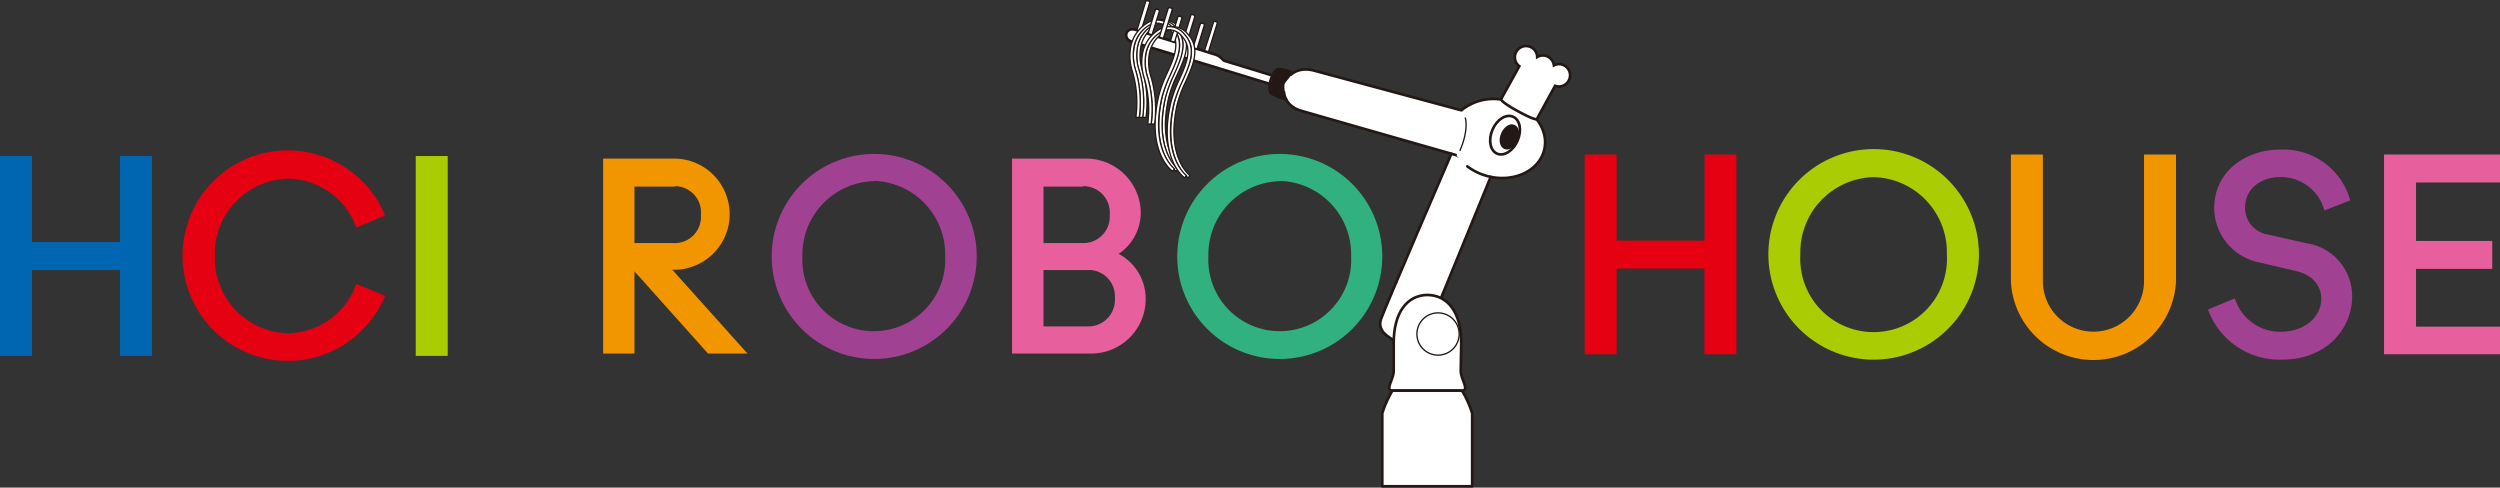 <svg xmlns="http://www.w3.org/2000/svg" viewBox="0 0 299.47 58.41"><rect x="0" y="0" width="299.47" height="58.41" fill="#333333" stroke="none"/><defs><style>.cls-1{fill:#0066b2;}.cls-2{fill:#e50012;}.cls-3{fill:#aacc03;}.cls-4{fill:#f29600;}.cls-5{fill:#a14192;}.cls-6{fill:#e85f9d;}.cls-7{fill:#31b180;}.cls-10,.cls-11,.cls-14,.cls-8{fill:#fff;}.cls-12,.cls-15,.cls-16,.cls-9{fill:none;}.cls-10,.cls-11,.cls-12,.cls-14,.cls-15,.cls-16,.cls-9{stroke:#231815;}.cls-10,.cls-11,.cls-12,.cls-16,.cls-9{stroke-linecap:round;}.cls-10,.cls-11,.cls-12,.cls-14,.cls-15,.cls-9{stroke-miterlimit:10;}.cls-11,.cls-16,.cls-9{stroke-width:0.32px;}.cls-10,.cls-12,.cls-14,.cls-15{stroke-width:0.16px;}.cls-13{fill:#231815;}.cls-16{stroke-linejoin:round;}</style></defs><g id="レイヤー_2" data-name="レイヤー 2"><g id="レイヤー_1-2" data-name="レイヤー 1"><path class="cls-1" d="M18.2,42.63H14.37V32.35H3.83V42.63H0V18.69H3.83V29H14.37V18.69H18.2Z"/><path class="cls-2" d="M42.68,27.27a8.81,8.81,0,0,0-8.17-5.87,9,9,0,0,0-8.78,9.26,9,9,0,0,0,8.78,9.26A8.81,8.81,0,0,0,42.68,34l3.45,1.44a12.61,12.61,0,1,1,0-9.64Z"/><path class="cls-3" d="M53.63,42.63H49.8V18.69h3.83Z"/><path class="cls-4" d="M89.54,42.35H84.81L76,32.5v9.85H72.25V19H81a6.66,6.66,0,0,1,0,13.31h-.47Zm-8.68-20H76v6.77h4.88a3.14,3.14,0,0,0,3.08-3.38A3.14,3.14,0,0,0,80.86,22.3Z"/><path class="cls-5" d="M104.67,43A12.28,12.28,0,1,1,117,30.69,12.29,12.29,0,0,1,104.67,43Zm0-21.3a8.8,8.8,0,0,0-8.55,9,8.56,8.56,0,1,0,17.1,0A8.8,8.8,0,0,0,104.7,21.67Z"/><path class="cls-6" d="M130.65,42.35h-9.42V19h8.83a6.54,6.54,0,0,1,6.59,6.5A5.94,5.94,0,0,1,134,30.41a6.1,6.1,0,0,1,3.24,5.44A6.53,6.53,0,0,1,130.65,42.35Zm-.91-20H125v6.77h4.78a3.16,3.16,0,0,0,3.15-3.38A3.16,3.16,0,0,0,129.74,22.3Zm.63,10H125v6.75h5.41a3.18,3.18,0,0,0,3.14-3.39A3.15,3.15,0,0,0,130.37,32.34Z"/><path class="cls-7" d="M153.3,43a12.28,12.28,0,1,1,12.28-12.28A12.28,12.28,0,0,1,153.3,43Zm0-21.3a8.8,8.8,0,0,0-8.55,9,8.56,8.56,0,1,0,17.1,0A8.8,8.8,0,0,0,153.33,21.67Z"/><path class="cls-2" d="M208,42.44h-3.83V32.17H193.65V42.44h-3.83V18.51h3.83V28.82h10.53V18.51H208Z"/><path class="cls-3" d="M224.44,43.08a12.61,12.61,0,1,1,12.61-12.6A12.61,12.61,0,0,1,224.44,43.08Zm0-21.86a9,9,0,0,0-8.78,9.26,8.79,8.79,0,1,0,17.55,0A9,9,0,0,0,224.48,21.22Z"/><path class="cls-4" d="M260.66,33.67a9.9,9.9,0,0,1-19.78,0V18.51h3.83V33.67a6.06,6.06,0,1,0,12.12,0V18.51h3.83Z"/><path class="cls-5" d="M273.36,43.08a9.13,9.13,0,0,1-8.87-6l3.22-1.34a5.68,5.68,0,0,0,5.53,4c2.49,0,4.82-1.5,4.82-4,0-1.44-1-2.84-3.1-3.29l-4.25-1A6.7,6.7,0,0,1,265.23,25c0-4.62,3.92-7.08,7.94-7.08A8.28,8.28,0,0,1,281.53,24l-3.09,1.21a5.4,5.4,0,0,0-5.3-4c-2.2,0-4.21,1.31-4.21,3.67a3.23,3.23,0,0,0,2.61,3.19l4.82,1.08a6.41,6.41,0,0,1,5.4,6.39C281.76,39.22,278.82,43.08,273.36,43.08Z"/><path class="cls-6" d="M299.47,42.44H285.58V18.51h13.89v3.35H289.41v7h9.13v3.35h-9.13v6.92h10.06Z"/><path class="cls-8" d="M166.8,46.79a12.46,12.46,0,0,0-1.22,2.72v8.74h10.77V49.51a12.46,12.46,0,0,0-1.22-2.72Z"/><path class="cls-8" d="M180.52,12.07a6.1,6.1,0,0,0-5.28,1l-.18.14-.25-.06L157.52,8.49c-3.81-1.11-5.13,3.58-1.87,4.71.4.14,18.72,5.36,18.72,5.36l.42.41-.93-.55s-8,18.52-8.42,19.77c-.51,1.44.88,2.15,1.38,2.49l5.79-5,6-14.53h0c3,.61,5.79-.78,6.4-3.2S183.6,12.84,180.52,12.07Z"/><line class="cls-9" x1="178.57" y1="21.19" x2="172.61" y2="35.72"/><path class="cls-9" d="M173.86,18.42s-8,18.52-8.42,19.77c-.51,1.44.88,2.15,1.38,2.49"/><path class="cls-9" d="M175.77,19.93a7,7,0,0,0,2.5,1.19c3.08.76,6.07-.64,6.7-3.14s-1.37-5.14-4.45-5.91a6.1,6.1,0,0,0-5.28,1l-.18.14-.25-.06L157.52,8.49c-3.81-1.11-5.13,3.58-1.87,4.71.4.14,18.72,5.36,18.72,5.36"/><path class="cls-10" d="M145.81,2.78l-1.06,3.46-.48-.14L145,3.84h0l.37-1.21C145.38,2.47,145.87,2.61,145.81,2.78Z"/><path class="cls-11" d="M136,3.56l9.65,3c.58.18.86.69,1,.72l13.7,4.2-.32,1L144.1,7.6h0L135.57,5C134.44,4.64,134.84,3.2,136,3.56Z"/><path class="cls-10" d="M137.73.3l-1.06,3.46-.48-.14.69-2.26h0l.37-1.21C137.3,0,137.78.13,137.73.3Z"/><path class="cls-12" d="M138.88,1.34,138,4.18,137.53,4l.69-2.26h0l.18-.57C138.45,1,138.94,1.18,138.88,1.34Z"/><path class="cls-12" d="M140.43,1.12c-.06.17-1.07,3.47-1.07,3.47l-.48-.15.69-2.25h0L139.94,1C140,.82,140.48,1,140.43,1.12Z"/><path class="cls-12" d="M141.58,2.17,140.71,5l-.48-.14.69-2.26h0L141.1,2C141.15,1.86,141.63,2,141.58,2.17Z"/><path class="cls-10" d="M143.12,2l-1.06,3.47-.49-.15.7-2.26h0l.37-1.21C142.69,1.64,143.17,1.78,143.12,2Z"/><path class="cls-12" d="M144.27,3l-.87,2.83-.48-.15.69-2.25h0l.18-.58C143.84,2.69,144.32,2.83,144.27,3Z"/><path class="cls-8" d="M161.36,11.24c-1.72-.85-5-2.16-7-2.13-1.11,0-1.74,1.21-.63,1.74,1.69.8,5.13,2.47,7,2.64a1,1,0,0,0,1.11-.8A1,1,0,0,0,161.36,11.24Z"/><path class="cls-9" d="M181.79,16.84c-.52,1.22-1.62,1.92-2.45,1.57s-1.09-1.64-.56-2.87,1.62-1.92,2.46-1.56S182.32,15.61,181.79,16.84Z"/><path class="cls-13" d="M181.79,16.84c-.34.8-1.06,1.26-1.61,1s-.71-1.08-.36-1.88,1.06-1.26,1.61-1S182.14,16,181.79,16.84Z"/><path class="cls-14" d="M141.3,20.52c-.13-.09-3.17-2.34-1.68-8.95a15.24,15.24,0,0,1,1-2.76c.87-1.94,1.7-3.78.37-5.23a2,2,0,0,0-2.14-.73,3.81,3.81,0,0,0-2.24,3.05,5.86,5.86,0,0,0,.26,2.59,13.74,13.74,0,0,1,.41,5.57l-.41,0a13.29,13.29,0,0,0-.39-5.42,6.06,6.06,0,0,1-.27-2.76,4.25,4.25,0,0,1,2.51-3.38,2.34,2.34,0,0,1,2.57.84C142.85,5,141.92,7,141,9a14.14,14.14,0,0,0-1,2.68c-1.44,6.33,1.48,8.51,1.51,8.53Z"/><path class="cls-14" d="M140.9,20.52c-.13-.09-3.18-2.34-1.68-8.95a16,16,0,0,1,1-2.76c.88-1.94,1.71-3.78.37-5.23a2,2,0,0,0-2.14-.73,3.79,3.79,0,0,0-2.23,3.05,5.58,5.58,0,0,0,.26,2.59,13.61,13.61,0,0,1,.4,5.57l-.4,0a13.42,13.42,0,0,0-.4-5.42,6.2,6.2,0,0,1-.27-2.76,4.27,4.27,0,0,1,2.52-3.38,2.35,2.35,0,0,1,2.57.84c1.51,1.65.59,3.7-.3,5.68a14.92,14.92,0,0,0-1,2.68c-1.43,6.33,1.49,8.51,1.52,8.53Z"/><path class="cls-14" d="M140.46,20.52c-.13-.09-3.18-2.34-1.68-8.95a14.48,14.48,0,0,1,1-2.76c.88-1.94,1.7-3.78.37-5.23A2,2,0,0,0,138,2.85,3.81,3.81,0,0,0,135.8,5.9a5.86,5.86,0,0,0,.26,2.59,13.55,13.55,0,0,1,.41,5.57l-.41,0a13.29,13.29,0,0,0-.39-5.42,6.06,6.06,0,0,1-.27-2.76,4.27,4.27,0,0,1,2.52-3.38,2.33,2.33,0,0,1,2.56.84C142,5,141.08,7,140.18,9a14.86,14.86,0,0,0-1,2.68c-1.43,6.33,1.48,8.51,1.51,8.53Z"/><path class="cls-10" d="M138.88,1.34,138,4.18,137.53,4l.69-2.26h0l.18-.57C138.45,1,138.94,1.18,138.88,1.34Z"/><path class="cls-10" d="M141.58,2.17l-.88,2.88-.49-.15.71-2.3h0L141.1,2C141.15,1.86,141.63,2,141.58,2.17Z"/><path class="cls-10" d="M144.27,3l-.88,2.87-.48-.15.7-2.29h0l.18-.58C143.84,2.69,144.32,2.83,144.27,3Z"/><path class="cls-9" d="M154.84,8.7a5.19,5.19,0,0,0-1.7-.43c-.68.06-1.52,2.46-.79,2.94a5.24,5.24,0,0,0,1.71.67"/><path class="cls-8" d="M184,13.21c-.56-.35-.83-1-1.49-1.2a14.91,14.91,0,0,0-2.11-.44c-.76-.1-.75,1.09,0,1.19a6.46,6.46,0,0,1,1.8.41c.22.12.34.38.51.55a3.47,3.47,0,0,0,.69.52C184,14.65,184.6,13.62,184,13.21Z"/><path class="cls-11" d="M187.91,9.66a1.33,1.33,0,0,0-1.77-1.83,1.33,1.33,0,0,0-2-1A1.34,1.34,0,1,0,182,7.93l-2.18,3.94s-.17.25,1.93,1.41,2.34,1,2.34,1l2.19-4A1.33,1.33,0,0,0,187.91,9.66Z"/><path class="cls-14" d="M142.33,21.31c-.13-.09-3.17-2.34-1.68-8.95a15.24,15.24,0,0,1,1-2.76c.87-1.94,1.7-3.78.37-5.23a2,2,0,0,0-2.14-.73,3.81,3.81,0,0,0-2.24,3.05,5.86,5.86,0,0,0,.26,2.59,13.71,13.71,0,0,1,.41,5.57l-.41,0a13.23,13.23,0,0,0-.4-5.42,6.35,6.35,0,0,1-.27-2.76,4.27,4.27,0,0,1,2.52-3.38,2.35,2.35,0,0,1,2.57.84c1.52,1.65.59,3.7-.3,5.68a14.92,14.92,0,0,0-1,2.68c-1.43,6.33,1.49,8.51,1.52,8.53Z"/><path class="cls-14" d="M141.91,21.31c-.13-.09-3.17-2.34-1.68-8.95a15.24,15.24,0,0,1,1-2.76c.87-1.94,1.7-3.78.37-5.23a2,2,0,0,0-2.14-.73,3.81,3.81,0,0,0-2.24,3.05,5.86,5.86,0,0,0,.26,2.59,13.71,13.71,0,0,1,.41,5.57l-.41,0a13.29,13.29,0,0,0-.39-5.42,6.06,6.06,0,0,1-.27-2.76,4.25,4.25,0,0,1,2.51-3.38,2.34,2.34,0,0,1,2.57.84c1.52,1.65.59,3.7-.3,5.68a14.92,14.92,0,0,0-1,2.68c-1.43,6.33,1.49,8.51,1.52,8.53Z"/><path class="cls-10" d="M140.43,1.12c-.06.17-1.07,3.47-1.07,3.47l-.48-.15.69-2.25h0L139.94,1C140,.82,140.48,1,140.43,1.12Z"/><path class="cls-13" d="M153.69,8.3a.73.73,0,0,0-.36,0c-.64.1-1,1-1.06,1.5a1.62,1.62,0,0,0,.42,1.69c.41.35,1.22.59,1.25.15s-.14-1.18-.07-1.51.66-.8.79-1.17S154.08,8.28,153.69,8.3Z"/><path class="cls-15" d="M175.51,14.08s.52,1.29-.64,4"/><path class="cls-11" d="M170.94,35.33c2.53,0,4.1,2.18,4.1,5.73,0,1.11-.06,2.16-.06,3.38,0,1,1.11,2.35.13,2.35h-8.28c-1,0,.12-1.34.12-2.35,0-1.22,0-2.27,0-3.38,0-3.55,1.56-5.73,4.09-5.73Z"/><path class="cls-14" d="M174.79,40a2.53,2.53,0,1,1-2.53-2.52A2.53,2.53,0,0,1,174.79,40Z"/><path class="cls-16" d="M166.8,46.79a12.46,12.46,0,0,0-1.22,2.72v8.74h10.77V49.51a12.46,12.46,0,0,0-1.22-2.72Z"/></g></g></svg>